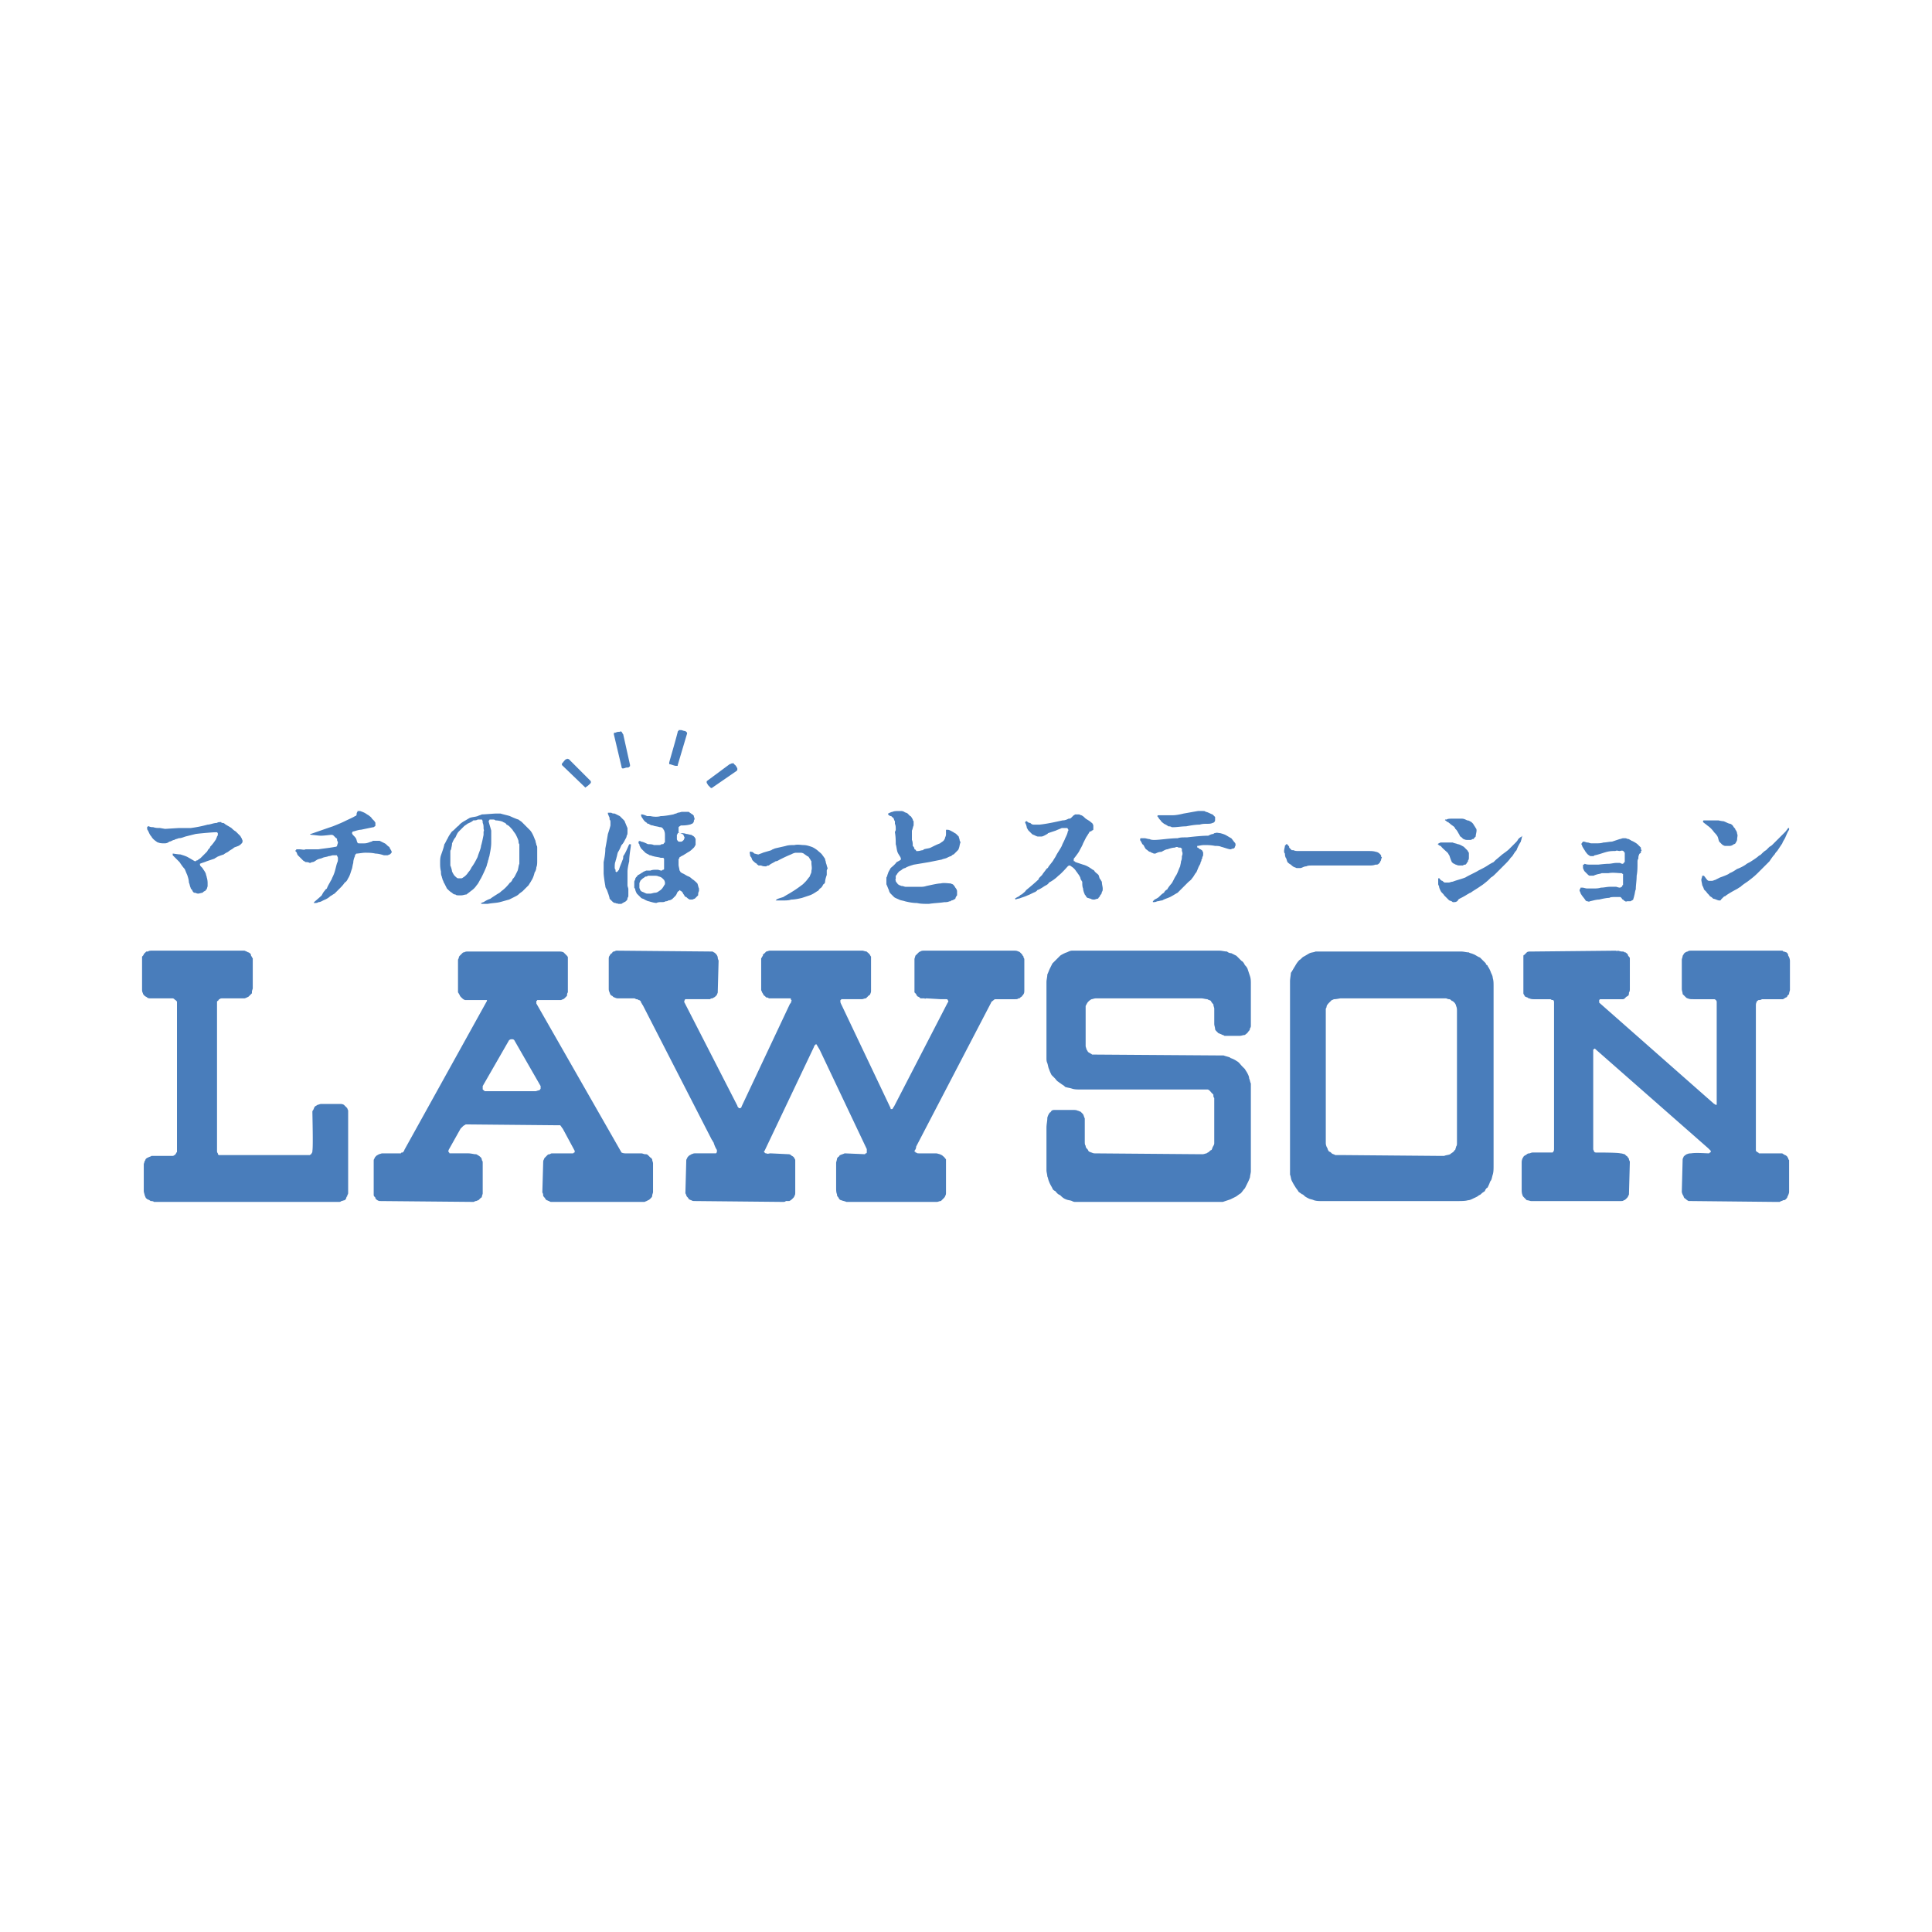 <svg xmlns="http://www.w3.org/2000/svg" width="2500" height="2500" viewBox="0 0 192.756 192.756"><g fill-rule="evenodd" clip-rule="evenodd"><path fill="#fff" fill-opacity="0" d="M0 0h192.756v192.756H0V0z"/><path d="M67.617 76.326c0 .085 0 .085-.084.085h-.085c-.169 0-.509-.169-.68-.169v-.17c.085-.34.595-2.039.85-3.059 0 0 0-.085.085-.085v-.085h.254c.085 0 .255.085.34.085.085 0 .17.085.17.085.085.085.085.085.085.17l-.935 3.143zM61.245 73.267v-.085c0-.085.085-.085.17-.085.17-.085.255-.085.425-.085 0 0 .085-.085.17 0s.085.17.17.255l.68 3.059c0 .085 0 .17-.085.17 0 .085-.17.085-.255.085s-.255.084-.34.084h-.085c-.085-.084-.085-.084-.085-.17l-.765-3.228zM56.062 76.326v-.17c.085 0 .085-.085.17-.17s.17-.255.34-.255c0-.085.085 0 .085 0h.085l2.124 2.125c.085.085.085.085.085.169 0 .085 0 .085-.085.17-.085.084-.255.255-.425.34 0 .084-.084 0-.084 0l-2.295-2.209zM71.016 78.62h-.085l-.255-.254c-.085-.085-.085-.17-.17-.255V77.94l2.294-1.699c.084 0 .169-.085.254-.085h.17v.085c.17.084.255.254.34.424v.17l-.084.085-2.464 1.7zM120.041 80.914c.086 0 .17 0 .256.085.17 0 .594.255.68.255l.254.255v.255c0 .085 0 .17-.084.255-.086.085-.17.085-.17.085-.17.085-.34.085-.51.085-.256 0-.51 0-.766.084-.426 0-.934.085-1.359.17-.424 0-.936.085-1.189.085h-.254c-.086-.085-.256-.085-.34-.085-.086-.085-.256-.17-.426-.255-.086-.085-.256-.17-.34-.34a1.174 1.174 0 0 1-.256-.34l-.084-.085.084-.085H116.983c.34 0 .764-.085 1.105-.17.508-.085.934-.17 1.443-.255h.34l.17.001zM89.878 80.914c.085 0 .169 0 .34.085.084.085.255.085.34.17l.255.255c.085 0 .085.085.169.17 0 .085.085.085.085.17s.085.17.085.17v.425c-.085.17-.085.34-.17.51v.935c.085.17.085.424.085.595.085.085.17.169.17.34.085 0 .17.085.17.17h.17c.17 0 .34-.085.51-.085l.085-.085c.255-.085.51-.085.68-.17.34-.169.68-.34.935-.424.085-.085.255-.17.34-.255.085-.084.17-.255.17-.34.085-.169.085-.255.085-.339v-.425h.17c.17 0 .425.169.595.254.085.085.17.085.255.17l.255.255c0 .084.085.255.085.34 0 .084.085.17.085.255-.085.169-.085.425-.17.595 0 .085-.085.17-.17.255l-.34.34c-.085 0-.17.085-.255.17-.085 0-.255.085-.425.17s-.34.085-.51.17l-1.274.255-1.529.255c-.255.085-.595.17-.85.34-.084 0-.255.085-.339.17-.085.085-.17.085-.255.17-.084.085-.169.17-.255.34l-.085.085v.34c-.084.085 0 .085 0 .17s.085.17.17.255c0 .085.085.085.169.17.085 0 .17.085.255.085.17 0 .255.085.424.085h1.36c.255 0 .425 0 .68-.085.425-.085 1.104-.255 1.444-.255.255-.085.765 0 .935 0 .085 0 .17.085.255.085.085.085.17.17.255.34.085.085.17.255.17.34V89.33c-.085.085-.17.255-.17.34-.17.085-.255.17-.425.17 0 .085-.085.085-.17.085-.17.085-.34.085-.51.085-.51.085-1.02.085-1.529.17-.425 0-.85 0-1.189-.085-.425 0-.85-.085-1.19-.17-.255-.085-.424-.085-.595-.17-.169-.085-.424-.17-.509-.255l-.34-.34c-.085-.085-.17-.255-.17-.34-.084-.17-.17-.425-.255-.595V87.8v-.255c.085-.085.085-.255.17-.425 0-.085.169-.34.254-.51.085-.085.425-.34.595-.595.17-.085.34-.17.425-.255v-.085c0-.17-.255-.425-.34-.68-.085-.255-.085-.51-.17-.765 0-.254 0-.764-.084-1.189 0-.085.084-.169.084-.254 0-.255 0-.425-.084-.595v-.255c-.085-.084-.085-.255-.17-.34-.085-.085-.169-.085-.169-.17-.17 0-.255-.085-.34-.17v-.085c.169-.085.34-.17.424-.17.17-.085.425-.085.51-.085.168-.003.253-.003.338-.003zM68.721 80.999c.085.085.255.17.34.255.085 0 .085 0 .085.085.085 0 .085.085.085.17a.26.26 0 0 1 0 .34c0 .084 0 .169-.085.254l-.085.085c-.085 0-.17.084-.255.084-.34.085-.68.085-.85.085-.084 0-.084.085-.17.085l-.085.085v.509c0 .085.085.085.085.085.17 0 .51 0 .68.085.169 0 .34.084.509.084.085.085.17.085.255.17l.084.084c0 .085.085.085.085.17v.595c-.085.085-.085.17-.17.254-.085.085-.34.34-.51.425-.169.085-.254.17-.425.255-.084.085-.34.17-.424.255 0 0-.085 0-.085.085s-.085.085-.085.17v.51c0 .17.085.425.085.51s.085.17.085.17c0 .085.084.085.169.17.255.085.425.255.68.34.17.085.255.17.34.255.17.085.425.34.51.425.084.17.084.34.17.51v.255c-.085.17-.085.255-.085.425l-.084.085-.255.255c-.084 0-.169.085-.254.085h-.255c-.17-.085-.255-.17-.34-.255-.17 0-.17-.17-.255-.255-.085-.085-.085-.17-.085-.17l-.17-.17c-.084 0-.084-.085-.17-.085 0 0 0 .085-.085.085l-.085.085c-.084.085-.084.255-.255.425l-.255.255a.65.65 0 0 1-.425.17c-.084.085-.17.085-.255.085-.17.085-.255.085-.34.085-.255 0-.425 0-.595.085-.17 0-.51-.085-.765-.17-.085 0-.255-.085-.425-.17-.085-.085-.255-.085-.34-.17l-.425-.425c-.085-.17-.17-.34-.17-.51-.085 0-.085-.085-.085-.17v-.425c0-.085 0-.17.085-.255 0-.17.085-.255.17-.34s.085-.17.17-.17c.17-.085.255-.17.425-.255.085-.085.17-.085.34-.17h.425c.17-.085.425-.085.68-.085.17 0 .255.085.425.085.085 0 .085-.085.17-.085 0 0 .085 0 .085-.085v-.68-.255c0-.085 0-.085-.085-.17h-.255c-.255-.085-.51-.085-.765-.17-.085 0-.17-.085-.34-.085-.085-.085-.34-.17-.425-.255l-.425-.425c-.085-.17-.17-.255-.17-.425-.085-.084-.085-.084-.085-.169v-.085c.085-.085.17-.085.255 0 .17 0 .51.17.68.254.17 0 .425 0 .595.085h.51c.085 0 .17 0 .255-.085h.17c.085-.084.085-.169.17-.169v-.17-.509c0-.17 0-.34-.085-.51 0-.085-.085-.085-.085-.17l-.085-.085c-.085-.084-.17-.084-.255-.084-.255-.085-.51-.085-.68-.17a.654.654 0 0 1-.425-.169c-.085 0-.17 0-.17-.085a1.019 1.019 0 0 1-.425-.425c-.085-.085-.17-.255-.17-.34s0-.085.085-.085.34.085.51.17h.34c.34.085.765.085 1.02 0 .34 0 .85-.085 1.274-.17.17-.085.34-.085.425-.17.17 0 .34-.085.425-.085h.51l.171.002zm-1.104 2.125c0 .085-.084.169-.084.169v.425c0 .085.084.169.169.255h.255c.085 0 .17-.085.255-.17 0 0 .084-.17.084-.255l-.084-.169a.183.183 0 0 0-.17-.17c-.085-.085-.169-.085-.255-.085 0-.086-.17 0-.17 0zm-2.974 4.248c-.085.085-.17.085-.255.085-.085.085-.255.17-.34.255l-.17.17c0 .085-.085.17-.085.255v.425c0 .085.085.17.085.255.085.085.17.17.255.17.17.085.34.17.425.17h.34c.085 0 .34-.085.425-.085a.65.65 0 0 0 .425-.17c.17-.085.34-.255.425-.425.085-.085.085-.17.17-.255v-.17c0-.085-.085-.255-.085-.255l-.17-.17c-.085-.085-.255-.17-.34-.17-.17-.085-.34-.085-.425-.085h-.68zM107.637 81.254c.084 0 .17.085.254.085.17.085.256.17.34.255.17.17.426.255.596.425.084.085.17.085.17.17.084.084.084.169.084.255v.339s-.084.085-.17.085c0 .084-.084.084-.17.084-.084.085-.084.17-.17.255-.084.17-.17.255-.254.424l-.256.51c-.084.255-.254.51-.424.85-.17.255-.426.595-.51.68v.17c0 .085 0 .085.084.085l.086.085.764.255c.34.085.596.255.85.425.086.085.17.085.256.17.084.17.254.255.424.425.086.17.086.34.17.425.086.085.086.17.17.255 0 .255.086.51.086.68s0 .255-.086.34c0 .17-.084.255-.17.34 0 .085-.084.17-.17.255 0 0 0 .085-.084.085-.086 0-.256.085-.34.085-.086 0-.256 0-.34-.085-.086 0-.256-.085-.34-.085-.086-.085-.17-.17-.17-.255-.086 0-.086-.085-.086-.085-.084-.17-.17-.425-.17-.595-.084-.17-.084-.425-.084-.68-.086-.085-.086-.17-.17-.255 0-.17-.086-.255-.17-.425-.086-.085-.17-.255-.256-.34a1.457 1.457 0 0 0-.51-.51s-.084-.085-.17-.085c-.084 0-.17.085-.17.085-.084.085-.594.68-.934.935-.256.255-.596.51-.936.68-.084.17-.254.255-.424.34-.256.17-.51.34-.766.425 0 .085-.084.085-.17.17-.254.085-.51.255-.766.34-.168.085-.424.17-.68.255-.168.085-.424.085-.508.17l-.086-.085c.086-.085.254-.17.426-.255.084-.085.168-.17.254-.17.17-.17.34-.255.426-.425.424-.34 1.02-.85 1.273-1.104 0-.085 0-.085.086-.17l.254-.255c.086-.17.256-.34.426-.595.084-.085.17-.085.17-.17.17-.255.34-.425.51-.68.084-.17.17-.255.254-.425.17-.34.426-.68.596-1.02.084-.255.254-.51.34-.765.084-.169.254-.509.254-.68.086-.084.086-.169 0-.255 0 0 0-.085-.084-.085h-.51c-.17.085-.426.17-.596.255-.254.084-.51.169-.764.255l-.086.085c-.17.084-.424.255-.594.255h-.34c-.086 0-.256-.085-.426-.17-.084 0-.17-.084-.254-.169l-.256-.255c-.086-.085-.086-.17-.17-.255 0-.084-.084-.424-.17-.51 0-.085 0-.085.086-.17h.084c.084.085.17.17.34.17.086.085.17.17.34.17h.596c.764-.084 1.529-.255 2.293-.424.256 0 .426-.085.596-.17.084 0 .17 0 .254-.085l.256-.255c.084 0 .084-.085.17-.085H107.637zM36.35 81.084c.17.085.255.17.424.255.085.085.255.17.34.34l.255.255c0 .085.085.085.085.17v.255c0 .085-.085.085-.17.17-.085 0-.85.169-1.274.255-.255 0-.68.169-.765.169-.085 0-.17.17-.085.255 0 .084.255.255.34.424.085.085.085.34.17.425 0 .085.084.085.255.085h.425c.255 0 .424-.085.679-.17.085 0 .17-.085.17-.085H37.879l.51.255c.17.084.255.255.425.34 0 0 .085.084.085.17.085.085.085.17.17.255v.17l-.17.17c-.085 0-.17.085-.255.085h-.34c-.255-.085-.595-.17-.85-.17-.34-.085-.765-.085-1.02-.085s-.68.085-.849.085c0 0-.085 0-.085.085-.085 0-.085.085-.085.17-.084.17-.17.425-.17.68-.085.255-.085.51-.17.68-.084.255-.17.595-.34.85-.085.17-.17.34-.339.425-.17.255-.34.425-.51.595l-.51.51c-.17.085-.255.17-.425.255-.17.17-.34.255-.51.34-.255.085-.425.255-.68.255-.085.085-.255.085-.34.085s-.085.085-.085 0v-.085c.085-.085.51-.425.765-.68.085-.17.17-.34.34-.51 0-.085.085-.085.17-.17.085-.255.255-.51.34-.68s.17-.255.17-.34c.085-.17.17-.34.255-.595s.17-.68.255-.935c.085-.17.085-.255.085-.425 0-.085 0-.17-.085-.255 0-.085 0-.085-.085-.085h-.34c-.085 0-.255.085-.425.085-.17.085-.425.085-.595.17s-.34.085-.51.17-.34.255-.51.255c-.085 0-.17.085-.255.085-.17-.085-.255-.085-.425-.085-.085-.085-.17-.085-.255-.17l-.51-.51c-.085-.085-.085-.255-.17-.34l-.085-.085c0-.085.085-.085.085-.085v-.085h.34c.255 0 .425.085.595 0h1.274c.51-.085 1.359-.17 1.699-.255h.085l.085-.085c0-.085.085-.255.085-.34s-.085-.17-.085-.255c0-.085 0-.17-.085-.17l-.255-.254c-.085-.085-.17-.085-.255-.085s-.68.085-1.02.085c-.255 0-.765-.085-.935-.085 0 0-.085 0-.17-.084h.085c.255-.085 1.444-.51 2.209-.765.425-.17.85-.34 1.19-.51.339-.17.935-.425 1.019-.51.085 0 .17-.085.17-.17s0-.17.085-.255v-.085h.255c.003 0 .257.085.428.17zM60.99 81.084c.085.085.255.085.34.085l.51.255.34.34c.085.085.17.17.17.255.085.17.17.425.255.595v.425c0 .085 0 .255-.085.34 0 .169-.085.254-.17.425-.085.17-.17.34-.34.51-.085.17-.17.425-.34.68-.085.17-.085.34-.17.595 0 .085-.085.255-.085.34-.085.17-.085.425-.085.595 0 .085 0 .17.085.255v.17c.085.085.085.085.17 0 0 0 .085 0 .085-.085l.085-.085c.085-.34.255-.68.34-.935.085-.17.085-.255.085-.425.255-.34.51-1.02.595-1.19h.17v.085c0 .17-.17 1.02-.17 1.614-.085.34-.17.765-.17 1.02V88.308c0 .17.085.255.085.425v.595c0 .085 0 .17-.085.255 0 .085 0 .17-.085.255s-.17.17-.255.17c-.085.085-.17.085-.255.17h-.34c-.085-.085-.17 0-.255-.085-.17 0-.255-.085-.34-.17l-.255-.255c0-.17-.17-.595-.255-.85-.085-.17-.17-.255-.17-.425-.085-.425-.17-1.104-.17-1.274v-.255-.34-.51c.085-.425.17-.85.17-1.359.085-.425.17-.935.255-1.444.085-.255.17-.51.255-.85v-.34c0-.085 0-.169-.085-.255 0-.085 0-.255-.085-.34 0-.085-.085-.17-.085-.255v-.085h.34v-.002zM49.434 81.169h.51c.255.085.68.17.935.255.17.085.765.34.85.34.085.085.254.17.34.255l.509.51.255.255c.17.169.255.34.34.509.085.17.17.425.255.595 0 .17.084.255.084.425.085.085.085.17.085.34v1.189c0 .255 0 .51-.085.68 0 .17-.084.425-.169.51-.085.34-.17.595-.34.85-.085.17-.17.255-.255.425l-.255.255-.34.34c-.084.085-.255.17-.424.34-.085.085-.255.17-.425.255l-.509.255c-.34.085-.595.17-.935.255s-.765.085-1.189.17h-.595s-.085 0-.085-.085c.085 0 .17-.085.255-.085.255-.17.425-.255.68-.34.085-.085.765-.51.765-.51.17-.085.255-.17.34-.255.255-.17.595-.51.85-.85.085 0 .255-.255.255-.34.084-.085.169-.17.255-.34l.254-.51c.085-.255.085-.51.17-.68v-1.359-.595c-.085-.084-.085-.254-.085-.34-.085-.255-.17-.424-.255-.595-.085-.169-.255-.34-.34-.509-.17-.17-.34-.425-.595-.51-.085-.17-.17-.17-.34-.255-.085-.085-.51-.169-.765-.169-.085-.085-.17-.085-.255-.085h-.34c0 .085-.085.085-.085.17s.17.595.255.935v1.19c0 .425-.085.85-.17 1.274 0 .085-.085.255-.085.34s-.085.17-.085.34c-.085.17-.085.34-.17.51-.17.425-.34.765-.51 1.104-.17.255-.255.51-.425.68-.17.255-.34.425-.595.595-.085.085-.34.255-.425.34-.17 0-.34.085-.51.085h-.255c-.17 0-.255 0-.34-.085-.17 0-.255-.085-.34-.17-.17-.085-.34-.255-.51-.425l-.255-.51c-.085-.085-.085-.255-.17-.34 0-.085-.085-.255-.085-.34-.085-.17-.085-.34-.085-.51-.085-.34-.085-.595-.085-.85s0-.51.085-.765.255-.68.34-1.105c.085-.084.255-.509.34-.595 0-.085.34-.595.425-.68.255-.169.425-.424.68-.595.085-.169.51-.425.51-.425.17-.084.425-.255.595-.34.255-.085.51-.085.765-.17.17-.085.255-.085.425-.17.255.001 1.189-.084 1.359-.084zm-1.784.595c-.085.085-.255.085-.425.085-.17.169-.425.254-.595.34-.085.084-.255.169-.34.255l-.51.509c-.17.17-.255.425-.34.595-.17.17-.255.425-.34.595 0 .255-.085.424-.085.595-.085.085-.085.17-.085.255V86.353c.085.17.17.51.17.595.085.17.17.34.255.425s.255.255.34.255h.34c.085 0 .17-.085.17-.085.17-.085.425-.34.51-.51.17-.17.255-.34.34-.51.255-.34.425-.68.595-1.02.085-.34.34-.85.34-1.104.085-.255.17-.68.255-1.105v-.34c.085-.084 0-.169 0-.34 0-.169 0-.34-.085-.51 0-.085 0-.254-.085-.34H47.65zM145.871 81.679c.17 0 .34.085.51.17.17 0 .254.084.424.169l.17.17c.086.169.17.255.256.424.084.085.084.17.084.255 0 .169-.084.424-.084.595-.086.084-.086.084-.17.169 0 .085-.086.085-.17.085 0 0-.086.085-.17.085h-.256c-.17 0-.254 0-.424-.085-.086 0-.17-.17-.34-.255 0 0-.086-.085-.086-.17-.084-.084-.254-.509-.424-.595 0-.085-.086-.169-.17-.254 0 0-.256-.17-.34-.255-.086-.085-.17-.085-.17-.17-.086 0-.17 0-.17-.085-.086 0-.086-.084-.17-.084 0-.085 0-.085.084-.085h.086c.084-.085.34-.085.594-.085h.68l.256.001zM171.955 81.934c.256.085.51.255.68.255.17.084.256.169.34.34.086.084.17.169.17.255.086.085.17.254.17.425.086.084 0 .339 0 .51 0 .169-.084.255-.17.425 0 0-.084.084-.17.084-.084.085-.254.17-.424.17h-.426c-.084 0-.254-.085-.34-.17l-.254-.254c-.086-.17-.086-.34-.17-.51-.086-.17-.256-.34-.34-.425a2.633 2.633 0 0 0-.68-.68c-.086-.085-.34-.255-.426-.34v-.085c0-.084.086-.084.086-.084h1.443c.001-.001.341.084.511.084zM178.498 82.784c-.17.254-.256.509-.34.68-.086.255-.256.424-.34.68l-.51.765c-.086.085-.17.17-.256.34-.17.17-.34.425-.51.68l-.254.255-.936.935c-.34.34-.68.595-1.02.85-.254.17-.51.34-.68.51-.17.085-.254.17-.424.255s-.936.51-1.105.68c-.084 0-.17.085-.17.085l-.254.255c0 .085-.086.085-.17.085-.17 0-.426-.17-.596-.17a1.16 1.16 0 0 0-.34-.255c-.084-.17-.254-.255-.34-.425l-.254-.255c0-.085-.086-.255-.17-.425 0-.085-.086-.425-.086-.51 0-.17.086-.255.086-.425H169.999c.084.085.254.34.34.425 0 0 .084.085.17.085h.254c.17 0 .256-.085.34-.085l.51-.255c.256-.085.936-.34.936-.425.254-.085.51-.255.764-.425.256-.085.596-.255.85-.425.086-.085.256-.17.426-.255 0 0 .68-.425.85-.595.084-.085.17-.085.254-.17.17-.17.34-.34.51-.425l.34-.34c.17-.085.256-.17.34-.255.17-.169.34-.34.426-.424l.254-.255.51-.51c.17-.169.256-.34.34-.425h.086l-.001.169zM16.467 82.698l1.359-.085h1.189a11.76 11.76 0 0 0 1.7-.34c.254 0 .594-.17.935-.17.085-.085.254-.085.425-.085 0 0 0 .085.085.085.084 0 .17 0 .255.085.085.084.425.255.68.424.085.085.255.255.425.34l.425.425c.085.085.085.169.17.254 0 .085.085.17.085.255 0 .085 0 .17-.085.255l-.17.17c-.084 0-.084.085-.17.085-.17.085-.255.085-.425.169-.17.17-.425.255-.595.425-.17.085-.34.17-.425.255-.255.085-.51.17-.68.255-.085.085-.17.085-.255.17l-.765.255c-.169.085-.509.17-.68.255v.085c0 .085.085.17.085.17l.17.17c.084.17.255.34.34.595 0 .085.084.255.084.34.085.255.085.51.085.595v.255c0 .085-.085.255-.085.34-.084 0-.084.085-.169.17-.085 0-.17.085-.255.17-.085 0-.34.085-.425.085-.17 0-.254-.085-.34-.085h-.085c-.085-.085-.169-.17-.169-.255-.085-.085-.17-.17-.17-.255-.084-.17-.084-.34-.17-.51 0-.255-.085-.51-.17-.765-.084-.17-.17-.425-.255-.595-.169-.17-.34-.425-.51-.68l-.68-.68v-.17c.085 0 .51.085.765.085.255.085.595.17.85.34.17.085.425.255.595.34h.085c.084-.085.084-.085.169-.085.085-.085.255-.17.34-.255l.595-.595c.085-.085.085-.17.17-.255s.169-.17.169-.255c.255-.255.425-.51.595-.765 0-.085.085-.17.085-.255.085-.085.085-.17.085-.255 0-.085 0-.085-.085-.17h-.17c-.17 0-1.274.085-1.954.17l-1.02.255c-.254.084-.425.169-.68.169-.17.085-.34.085-.425.17-.17 0-.34.17-.51.17a.65.65 0 0 1-.425.17h-.17c-.085 0-.34 0-.51-.085-.085 0-.17-.085-.17-.085-.255-.17-.425-.34-.51-.51-.17-.17-.255-.425-.34-.595-.085-.085-.085-.17-.085-.255v-.084l.085-.085h.085c.17.085.255.085.425.085.255.084.425.084.68.084l.512.089zM122.25 83.293c.17.085.426.255.596.34.084.085.254.34.34.425.084.085.084.169.084.255 0 .085-.084.17-.084.254l-.086.085c-.17 0-.254.085-.34.085-.17 0-.594-.17-.934-.255-.17-.085-.426-.085-.596-.085-.424-.085-.764-.085-1.104-.085-.256 0-.51.085-.68.085v.085c0 .084 0 .084.084.084.086.085.17.17.256.17.084.085.17.085.17.17.084.085.084.17.084.255 0 .17 0 .255-.084.34 0 .085 0 .17-.086.255 0 .085 0 .17-.084.255 0 .17-.086.255-.17.425-.086.17-.17.425-.256.595-.17.17-.254.425-.426.595-.084.17-.254.255-.424.425l-.51.51-.51.51c-.17.085-.426.255-.594.34-.256.17-.682.255-.936.425-.17 0-.34.085-.51.085-.17.085-.256.085-.426.085v-.086l.17-.17c.17-.085.34-.17.426-.255.17-.17.34-.34.51-.425a.66.66 0 0 1 .34-.34c0-.085.34-.51.426-.595.168-.255.254-.51.424-.765s.256-.595.424-.935c0-.085.086-.34.086-.51.086-.17.086-.34.086-.51a.548.548 0 0 0 0-.51v-.255c-.086 0-.086-.085-.172-.085h-.168c-.086-.084-.256-.084-.34 0-.256 0-.512.085-.766.17-.17 0-.426.17-.596.255-.254 0-.424.085-.594.17h-.17c-.17-.085-.256-.085-.34-.17-.17 0-.256-.17-.426-.255-.084-.085-.17-.255-.254-.425-.17-.085-.17-.255-.256-.34 0-.085-.084-.085-.084-.17s0-.17.084-.17h.34c.17 0 .34.085.51.085.17.085.34.085.51.085.51 0 1.529-.17 2.295-.17.254-.085.51-.085.764-.085h.172c.68-.084 1.613-.169 2.123-.169.17-.085.34-.17.51-.17.086-.085.086-.085.17-.085.17-.085.34 0 .51 0 .002.003.342.087.512.172zM151.818 83.633c0 .085-.084.255-.084.34-.17.254-.34.594-.426.85-.17.17-.254.34-.424.595l-.17.17c-.172.255-.34.425-.596.68l-.85.85c-.17.17-.34.34-.51.425l-.256.255c-.084.085-.594.51-.764.595-.34.255-.68.425-1.02.68-.086 0-.17.085-.34.17-.256.17-.596.34-.766.425s-.17.255-.254.255c-.086.085-.256.085-.34.085-.086 0-.086 0-.17-.085-.086 0-.17-.085-.256-.085l-.51-.51c-.084-.17-.254-.255-.34-.425-.084-.17-.17-.34-.17-.51-.084-.085-.084-.17-.084-.255v-.425-.085h.084s.086 0 .086.085c.084.085.17.17.254.17.086.085.17.17.256.17h.34c.17 0 .254-.085.424-.085.426-.17.85-.255 1.275-.425.254-.17 1.189-.595 1.273-.68.342-.17.682-.34.936-.51s.424-.255.594-.34l.17-.17c.086-.085.512-.425.596-.51s.596-.425.764-.595l.682-.68c.084-.085.17-.17.254-.34.086-.085.17-.17.34-.255v-.085c.088.085.002.17.002.255zM162.184 83.633c.086 0 .17.085.34.085.086.085.17.085.256.169.084 0 .51.255.594.34l.34.34v.17c.086.085.086.17 0 .17v.17c-.084.085-.17.085-.17.17-.084.17-.084.255-.084.425-.086.085-.086.255-.086.34 0 .51 0 .935-.084 1.359 0 .51-.086.935-.086 1.359-.084.17-.084.425-.17.68 0 .085-.084.255-.084.34-.086.085-.17.085-.256.17h-.34c-.084 0-.17.085-.17 0-.084 0-.17-.085-.254-.17-.086 0-.086-.085-.17-.17-.086-.085-.086-.085-.17-.085h-.426c-.17 0-.51 0-.594.085-.256 0-.68.085-1.02.17-.34 0-.85.17-.936.17-.084.085-.17 0-.254 0-.086 0-.17-.085-.17-.085-.086-.17-.34-.425-.426-.595-.084-.085-.084-.255-.17-.34 0-.085 0-.17.086-.255 0-.085 0-.085.084-.085h.086c.17 0 .34.085.51.085h.51c.34 0 .594 0 .85-.085.34 0 .594-.085.934-.085h.596s.254.085.34.085c.084 0 .084 0 .17-.085h.084c0-.085 0-.17.086-.17v-.765-.34c-.086 0-.086-.085-.17-.085h-.086c-.254 0-.764-.085-1.189 0h-.68c-.17.085-.424.085-.594.17-.086 0-.17.085-.256.085h-.34c-.084 0-.17-.085-.254-.17l-.256-.255c-.084-.085-.17-.34-.17-.34v-.255c0-.085 0-.085.086-.085l.084-.085c.17.085.426.085.596.085h.764s.68-.085 1.02-.085c.256 0 .51-.085.766-.085h.34c.084 0 .17.085.254.085.086 0 .086 0 .17-.085 0 0 0-.085.086-.085v-.425-.51l-.086-.085c0-.085-.084-.085-.084-.085-.086-.085-.256 0-.34 0-.17 0-.256-.085-.426 0-.254 0-.51 0-.85.085s-.764.255-1.189.34c-.084 0-.084.085-.17.085h-.254c-.086 0-.17-.085-.17-.085-.17-.085-.256-.255-.34-.34-.086-.17-.17-.255-.256-.425-.084-.084-.084-.254-.17-.34 0-.084.086-.084.086-.169l.084-.085h.086c.084 0 .254.085.34.085.17 0 .254.085.424.085h.426c.254 0 .51 0 .764-.085.256 0 .596-.085.85-.085l.766-.255c.084 0 .254-.085.34-.085.082.002.168.002.252.002z" fill="#497dbb"/><path d="M144.936 84.058c.17.085.34.085.51.169.17 0 .426.17.596.255l.34.34c.084.085.084.17.17.255v.425c0 .17 0 .255-.086.34 0 .085 0 .17-.084.17 0 .085-.086.17-.17.255-.086 0-.17 0-.256.085h-.254c-.17 0-.256 0-.426-.085 0 0-.084 0-.17-.085-.084 0-.17-.085-.254-.17-.086-.17-.17-.425-.256-.68-.084-.085-.084-.17-.17-.255-.17-.17-.594-.51-.68-.68h-.084c-.086-.085-.17-.085-.17-.17h-.086s.256-.169.34-.169h1.19zM128.453 84.313c.084 0 .084 0 .084.085.086 0 .086.085.086.169l.254.255h.17c.17.085.34.085.51.085h6.971c.254 0 .51 0 .764.085.086 0 .256.085.34.17l.086.085c.084.085.084.17.084.255.086 0 .086.085 0 .17 0 .085 0 .17-.084.255 0 .085-.086.17-.17.255-.086.085-.17.085-.34.085-.17.085-.426.085-.68.085h-5.61c-.254 0-.424 0-.594.085-.256 0-.426.17-.596.17h-.34c-.084 0-.17-.085-.254-.085a1.16 1.16 0 0 1-.34-.255 1.16 1.16 0 0 1-.34-.255c-.086-.17-.086-.34-.17-.425-.086-.17-.086-.34-.086-.425-.084-.085-.084-.17-.084-.255 0-.17.084-.425.084-.51s.086-.085.086-.085c0-.085.084-.085.084-.085.085.001.085.001.085.086zM80.192 84.313c.255 0 .51.085.765.17.255.084.595.34.68.425s.34.255.425.425c.085.085.17.255.255.34 0 .17.085.255.085.425.084.17.084.34.169.51 0 .085-.085.17-.085.255v.425c-.084.255-.17.51-.17.765-.085.085-.085.17-.17.17-.085.17-.17.34-.34.425-.085.085-.17.255-.255.255-.255.17-.51.34-.765.425l-.765.255c-.34.085-.765.17-1.104.17-.17.085-.595.085-.595.085h-.935l.085-.085c.085-.085.425-.17.68-.255.255-.17.595-.34.85-.51.425-.255.765-.51 1.104-.765l.255-.255c.17-.17.255-.34.425-.51 0-.085.085-.17.085-.255.085-.085.085-.255.085-.34.085-.255 0-.51 0-.765v-.17c-.085-.085-.085-.17-.17-.255-.085-.17-.17-.255-.255-.255-.085-.085-.255-.17-.34-.255-.17-.085-.255-.085-.34-.085h-.425c-.17 0-.34.085-.51.17-.425.17-.765.34-1.104.51-.17.085-.255.17-.425.17-.255.17-.51.255-.68.425-.085 0-.17 0-.255.085-.17 0-.34 0-.51-.085h-.255c-.085-.085-.17-.085-.17-.17-.17-.085-.255-.17-.425-.34-.085-.085-.085-.255-.17-.34s-.085-.17-.085-.17c0-.17-.085-.255 0-.34 0-.085.085 0 .17 0s.169.085.255.17c.085 0 .255.085.425.085.17-.085.255-.085.425-.17.255-.085.595-.17.85-.255.085-.085.17-.085.34-.17.34-.085.765-.17 1.104-.255.255-.085.595-.085.85-.085.341-.085.681 0 .936 0zM159.891 99.691h-.256l-.084.086v.254l11.471 10.111c.084 0 .084.084.17.084h.084V99.947s0-.086-.084-.17c0 0-.086-.086-.17-.086h-2.039c-.256 0-.426 0-.596-.084-.084 0-.17-.086-.254-.17l-.256-.256c0-.17-.084-.34-.084-.51v-2.889c0-.17.084-.255.084-.425.086-.085.086-.17.17-.255.086-.084.256-.169.34-.169.086-.085.17-.085.34-.085h9.006c.086 0 .17 0 .17.085.17 0 .256.085.34.085.086.084.17.17.17.34.086.085.17.34.17.51v2.89c0 .084-.084.254-.084.424l-.17.17c0 .086-.086.17-.17.17-.086.086-.17.086-.256.17H175.78c-.086.086-.256.086-.34.086-.086.084-.17.084-.17.17-.086.17-.086.254-.086.424v14.445c.086.084.17.17.256.17 0 .084.084.084.084.084h2.295c.084.086.17.086.254.17.086 0 .17.086.256.17 0 .086.084.086.084.17 0 .086.086.17.086.17v3.145c0 .17-.086.34-.17.51 0 .084-.086.17-.17.254-.086.086-.17.086-.256.086-.084.084-.254.084-.34.17h-.51l-8.326-.086h-.254c-.17-.084-.256-.17-.34-.254-.086 0-.17-.17-.17-.256-.086-.084-.17-.34-.17-.424l.084-3.229c0-.086.086-.17.086-.256l.17-.17c.084 0 .084-.084.17-.084.17-.086.34-.086.424-.086.426-.084 1.529 0 1.785 0l.084-.084c.086 0 .086-.086.086-.086v-.084l-.256-.256-11.215-9.855-.086-.086c-.084 0-.084.086-.17.086v9.942c0 .084.086.17.086.254a.26.26 0 0 0 .17.086h.084c.256 0 2.125 0 2.379.084.17 0 .34.086.426.086l.17.17c.084 0 .084.084.17.17.084.084.084.17.084.17 0 .084.086.17.086.254l-.086 3.145c0 .084 0 .17-.084.254 0 .086-.086.17-.17.256-.086.084-.17.17-.256.17-.084.084-.17.084-.34.084h-8.92c-.086 0-.256-.084-.426-.084l-.254-.256c-.086-.084-.17-.17-.17-.254-.086-.17-.086-.426-.086-.596v-.34-.594-.596-.594-.51c0-.086 0-.256.086-.426 0-.084.084-.084.084-.17.086-.084.17-.17.256-.17.084-.084.17-.17.34-.17.084 0 .17-.084.34-.084h1.869c.084 0 .17 0 .17-.086.084-.084.084-.17.084-.34v-14.529c0-.084 0-.17-.084-.254-.086 0-.17 0-.256-.086h-1.613c-.17 0-.34 0-.51-.084-.086 0-.086 0-.17-.086-.086 0-.17-.084-.256-.084-.084-.17-.17-.256-.17-.34v-3.654c0-.085 0-.17.086-.17l.254-.255c.086-.085.256-.085.34-.085h.17l8.412-.085.084.085v-.085c.17 0 .34.085.51.085.086 0 .17 0 .256.085h.084c.086.084.256.17.256.34.084.085.17.17.17.255v3.059c0 .086 0 .256-.086.34 0 .086 0 .256-.084.34-.086 0-.086.086-.17.086-.086.084-.17.17-.17.17-.086.084-.17.084-.256.084h-1.953v-.002zM145.785 94.934c.256 0 .51.085.766.085.084.084.254.084.424.17.256.085.426.255.68.34l.512.51c.084.085.084.085.084.17.084.085.17.085.17.17.17.255.254.425.34.681.084.17.17.34.17.51.084.254.084.51.084.85v17.842c0 .34 0 .68-.084.936-.086.254-.086.51-.256.68-.084.254-.17.424-.254.594-.086.086-.17.086-.17.17-.084.086-.084.086-.084.17-.086.086-.256.17-.34.256-.086.084-.172.17-.256.17-.17.17-.426.254-.596.34-.17.084-.34.17-.51.17-.254.084-.68.084-1.104.084h-13.596c-.17 0-.424 0-.68-.084-.17-.086-.34-.086-.51-.17-.17-.086-.34-.17-.424-.256-.086-.084-.17-.17-.256-.17-.084-.084-.254-.17-.34-.254-.084-.17-.254-.34-.34-.51-.17-.256-.254-.426-.34-.596-.084-.17-.084-.424-.17-.594v-19.29c0-.256.086-.68.086-.85.084-.086.254-.426.424-.681a2.62 2.62 0 0 1 .426-.595c.17-.085.254-.255.424-.34s.426-.255.596-.34c.17-.084.424-.084.594-.169h14.53v.001zm-13.51 19.117c0 .17.086.426.17.51 0 .086.086.256.17.34.086 0 .17.086.256.17.086.086.254.086.34.17h.594l10.027.086h.254c.17-.086.426-.086.596-.17.084-.086.254-.17.34-.256.084-.084.084-.17.17-.17 0-.084.084-.254.084-.34.086-.084.086-.254.086-.34v-13.17c0-.17 0-.34-.086-.51 0-.084-.084-.254-.17-.34-.084-.084-.17-.17-.254-.17-.086-.084-.17-.17-.256-.17-.17 0-.254-.084-.34-.084h-10.535s-.424.084-.596.084c-.084 0-.168.086-.254.086l-.256.254c-.084.086-.17.17-.254.34 0 0 0 .17-.086.256v13.424zM124.799 102.326c0 .084 0 .17-.084.254 0 .17-.086.256-.17.34-.086.17-.256.256-.34.34-.17 0-.34.086-.51.086h-1.529c-.086-.086-.256-.086-.34-.17-.086 0-.17-.086-.256-.086l-.17-.17c-.084-.084-.17-.17-.17-.254 0-.17-.084-.34-.084-.51v-1.529c0-.086-.086-.256-.086-.426a1.16 1.16 0 0 1-.254-.34c-.086-.084-.256-.084-.34-.17-.17 0-.426-.084-.596-.084h-10.535c-.17 0-.34.084-.426.084-.17.086-.254.17-.34.256-.084.084-.17.254-.254.424V104.365c0 .084.084.254.084.34.086.084.086.17.17.254.086.086.17.086.256.17.084 0 .084.086.17.086h.254l12.066.084h.764c.17.086.68.17.68.256.256.084.426.17.68.34.17.084.34.34.51.51l.256.254c.084.17.17.256.254.426.086.17.17.34.17.51.086.17.086.34.17.51v8.752c0 .17-.084.424-.084.594-.086.256-.17.426-.256.596l-.254.51c-.17.17-.256.34-.426.51-.17.084-.34.254-.51.34l-.51.254-.764.256h-14.699c-.086 0-.17 0-.34-.086-.17-.084-.426-.084-.596-.17-.254-.084-.424-.254-.594-.424-.256-.086-.34-.256-.51-.426-.086 0-.256-.17-.256-.254-.084-.17-.254-.426-.34-.68-.084-.17-.084-.34-.17-.51 0-.17-.084-.426-.084-.596v-4.248c0-.34.084-.68.084-.936 0-.168.086-.254.086-.34.084-.084.084-.168.17-.254.084 0 .084-.086.17-.17.084-.084.254-.084.34-.084h1.783c.17 0 .34 0 .51.084.086 0 .17.084.256.084l.254.256c.086.17.086.256.17.424v2.295c0 .17 0 .34.086.426 0 .17.084.254.17.34.084.084.084.17.17.254.084 0 .17.086.254.086.17.084.256.084.426.084 0 0 10.365.086 10.621.086.17 0 .34-.086.424-.086.086-.084.17-.084.256-.17.084-.084.17-.17.254-.17 0-.084.086-.17.086-.254.084-.17.17-.256.17-.426v-4.504c-.086-.084-.086-.17-.086-.338l-.17-.172c-.084-.084-.254-.34-.424-.34H107.72c-.254 0-.51 0-.764-.084-.256-.086-.426-.086-.68-.17a1.188 1.188 0 0 0-.34-.256c-.086-.084-.256-.17-.34-.254-.17-.086-.256-.256-.34-.34l-.34-.34c-.086-.17-.17-.34-.256-.596-.084-.17-.084-.34-.17-.594-.084-.17-.084-.34-.084-.51v-7.562c0-.254.084-.51.084-.764.086-.17.17-.426.256-.596l.254-.51.256-.255.51-.51c.084-.085.594-.34.68-.34.17-.085.34-.17.51-.17h14.699c.254 0 .51.085.764.085a.654.654 0 0 0 .426.169l.51.255.51.51c.17.085.254.255.34.425.084.085.17.17.254.34l.256.766c.084.254.084.51.084.764v4.165zM81.806 104.789c-.085-.17-.255-.424-.34-.594h-.085c-.085.084-.17.17-.17.254l-4.928 10.367c-.085.084-.085.084 0 .17.085.084.085.084.17.084.17.086.255 0 .425 0l1.784.086c.17 0 .255.084.34.17.085 0 .085.084.17.084.085.17.17.256.17.34v3.229c0 .086 0 .256-.085.34 0 .086-.085.17-.17.256-.085.084-.17.17-.34.254h-.34c-.085.086-.17.086-.34.086l-8.752-.086c-.084 0-.254 0-.34-.084-.084 0-.169-.086-.255-.086 0-.084-.085-.17-.169-.254-.085-.086-.085-.256-.17-.34l.085-3.145c0-.17 0-.254.085-.34 0-.084.084-.17.169-.254.085-.086.17-.086.255-.17.085 0 .17-.086.34-.086h2.125c.085-.084.085-.17.085-.17v-.17c-.17-.254-.255-.51-.34-.764-.085-.086-.085-.17-.17-.256l-6.882-13.424c-.085-.086-.085-.17-.17-.256 0-.084-.085-.254-.255-.254-.085-.086-.17-.086-.255-.086-.085-.084-.17-.084-.255-.084h-1.529c-.085 0-.17 0-.34-.086-.085 0-.17-.084-.255-.17-.085 0-.085-.084-.17-.084 0-.086-.085-.17-.085-.256-.085-.17-.085-.254-.085-.424v-2.89c0-.085 0-.255.085-.34.085-.17.17-.255.255-.255 0-.084.085-.169.17-.169s.17-.085.255-.085l9.346.085h.255c.085.085.17.085.255.169l.085.085c.085.085.17.255.17.34 0 .17.085.255.085.34l-.085 3.144c0 .086-.085.17-.085.256l-.17.17c-.085.084-.17.084-.255.17-.085 0-.17 0-.255.084h-2.464c-.085.086-.085.086-.085.17 0 0-.084.086 0 .17l5.268 10.281c0 .086.085.17.17.254h.085c.084 0 .17-.084.17-.168l4.843-10.281c.085 0 .085-.086.085-.17.085-.086.085-.17 0-.17 0-.086 0-.17-.085-.17h-2.124c-.085-.086-.17-.086-.255-.086l-.17-.17s-.085 0-.085-.084c-.085-.086-.085-.17-.17-.256 0-.084-.085-.17-.085-.254v-3.145c.085-.085.085-.17.17-.255 0-.085 0-.17.085-.17l.255-.255c.085 0 .255-.085.34-.085H86.054c.085 0 .255.085.425.085 0 .085.085.085.085.085l.17.17c.085.085.085.17.17.255v3.399c0 .086 0 .17-.085.34 0 .086-.085.086-.17.17l-.255.256c-.17 0-.255.084-.425.084H83.93c0 .086-.085.086-.085.086v.17c0 .084.085.254.17.424l4.843 10.195v.086h.17c.085-.086.085-.17.17-.254l5.353-10.367c.085-.084.085-.17 0-.254 0-.086-.085-.086-.17-.086h-.51l-1.444-.084c-.085 0-.17.084-.17 0h-.425c-.085-.086-.17-.17-.255-.17-.085-.086-.17-.17-.17-.256l-.17-.17v-3.314c0-.085.085-.255.085-.34l.255-.255c.085-.084.17-.169.255-.169.085-.085.255-.085.34-.085h9.005c.172 0 .256 0 .426.085.086 0 .17.085.254.169.086.085.172.17.172.255.084 0 .084.085.084.17.084.085.084.17.084.255v2.975c0 .17 0 .34-.084.424 0 .086-.17.17-.17.256-.086 0-.086.084-.17.084 0 .086-.084.086-.17.086-.086.084-.17.084-.34.084h-1.955c-.084 0-.17.086-.17.086-.084.084-.254.17-.254.254l-7.477 14.359c0 .17-.085.34-.17.426 0 .084 0 .084.085.084 0 .086 0 .086.085.086.085.084.17.084.255.084h1.699c.17 0 .34.086.425.086.085.084.255.084.255.17.17.084.255.254.34.34v3.313c0 .086 0 .256-.085.34 0 .086-.085.17-.17.256l-.255.254c-.17 0-.255.086-.425.086H84.44c-.169-.086-.34-.086-.509-.17 0 0-.085 0-.17-.086-.084-.084-.084-.17-.17-.254-.085-.086-.085-.17-.085-.256-.085-.17-.085-.424-.085-.68v-2.463c0-.086.085-.256.085-.426.085-.084.085-.17.17-.17.084-.084.084-.17.169-.17.17-.084.255-.084.425-.17l2.039.086c0-.086.085-.086.085-.086.085 0 .085-.084.085-.084v-.17-.17l-4.673-9.856zM44.761 114.73c0 .086-.085.17 0 .17 0 .086.085.086.085.17h1.869c.255 0 .595.086.68.086s.17 0 .255.084c.17.086.255.17.34.256 0 0 .085.084.085.254.085.086.085.17.085.34v2.975c0 .084-.085.254-.085.34 0 .084-.085.084-.085.084l-.255.256c-.085 0-.17.084-.255.084s-.17.086-.255.086l-9.346-.086c-.085 0-.255-.084-.34-.17-.085-.084-.085-.084-.085-.17-.085-.084-.17-.17-.17-.254V115.837c0-.086 0-.17.084-.256 0-.084.085-.17.17-.254.085-.086.169-.086.255-.17.085 0 .255-.086.34-.086H40.002c0-.084.085-.084.17-.084.085-.086.17-.17.17-.256l8.242-14.869v-.084H46.46c-.17 0-.34-.17-.425-.256-.085-.084-.17-.17-.17-.254-.085-.086-.085-.17-.17-.256v-3.229c0-.085.085-.17.085-.255s.085-.17.085-.17l.255-.255c.085-.084.085-.084.17-.084.17-.085.255-.085.34-.085h9.176c.085 0 .255 0 .425.085l.255.255c.085.085.17.17.17.255v3.483c-.085.086-.085.256-.085.34l-.255.256c-.085.084-.17.084-.34.17h-2.379c0 .084-.085.084-.085.084v.256l8.497 14.869c.17.084.34.084.425.084h1.53c.17 0 .255.086.425.086.085 0 .17 0 .255.084l.255.256c.085 0 .085.084.17.17 0 .17.085.254.085.424v2.805c0 .17-.085.254-.085.424 0 .086-.085.17-.17.256-.085.084-.17.17-.255.17-.085.084-.17.084-.34.17H55.043c-.085 0-.17 0-.255-.086-.085 0-.17-.084-.255-.084-.085-.086-.17-.17-.17-.256-.085 0-.085-.084-.17-.17 0-.084 0-.254-.085-.34l.085-2.973c0-.086 0-.256.085-.34 0-.086.085-.17.085-.17l.255-.256c.085-.084.17-.084.255-.084.085-.086.17-.086.255-.086h1.955c.084 0 .169 0 .169-.084.085 0 .085 0 .085-.086v-.084l-1.19-2.209c-.085-.086-.17-.256-.255-.34h-.255l-9.176-.086c-.085.086-.17.086-.255.17l-.255.256-1.19 2.122zm3.399-6.373v.34c.085.086.17.086.17.172h5.098c.084 0 .255-.086.34-.086s.17-.17.17-.17v-.256l-2.634-4.588s-.085-.084-.169-.084h-.17l-.169.084-2.636 4.588zM25.219 98.588c0 .084-.084.254-.084.34v.17l-.34.34c-.17.084-.34.17-.425.17h-2.209c-.085 0-.17 0-.255.084-.084 0-.084.086-.169.17-.085 0-.085.086-.085.086v14.869c0 .084 0 .17.085.254 0 .086 0 .086.085.17H30.913c.085-.084.17-.084.17-.17.085-.084.085-.17.085-.254.085-.426 0-3.484 0-3.91 0-.084.085-.168.085-.168.085-.172.085-.256.17-.34.085-.086.17-.086.255-.172.085 0 .255-.084.34-.084h1.954c.085 0 .17 0 .34.084l.085.086c.084.086.169.17.254.254 0 .086.085.172.085.256v8.156c0 .086 0 .17-.085.256 0 .084 0 .17-.085.17 0 .17-.085.254-.169.34-.085 0-.255.084-.34.084-.085.086-.17.086-.255.086H15.363c-.085-.086-.255-.086-.34-.086-.085-.084-.255-.17-.34-.17 0 0 0-.084-.085-.084-.085-.086-.085-.17-.17-.34 0-.086-.085-.256-.085-.426v-2.633c0-.086.085-.256.085-.34.085-.086.085-.086.085-.17.085-.086.17-.17.255-.17.085-.086.255-.086.34-.17h2.039c.085 0 .17 0 .255-.086.085 0 .085-.084.17-.17 0-.084.085-.084.085-.17v-14.869c0-.084 0-.17-.085-.17 0 0 0-.084-.085-.084-.085-.086-.17-.17-.255-.17h-2.124c-.17 0-.34 0-.425-.086-.085-.084-.17-.084-.255-.17-.085-.084-.17-.17-.17-.254-.085-.17-.085-.256-.085-.426v-2.974-.255c.085-.085.17-.17.17-.255l.255-.255h.17c.085-.085.255-.085.34-.085h9.261c.085 0 .17.085.255.085.085.085.17.085.17.085.169.084.254.17.254.34.085.085.085.17.17.255v2.976h.001z" fill="#497dbb"/></g></svg>
